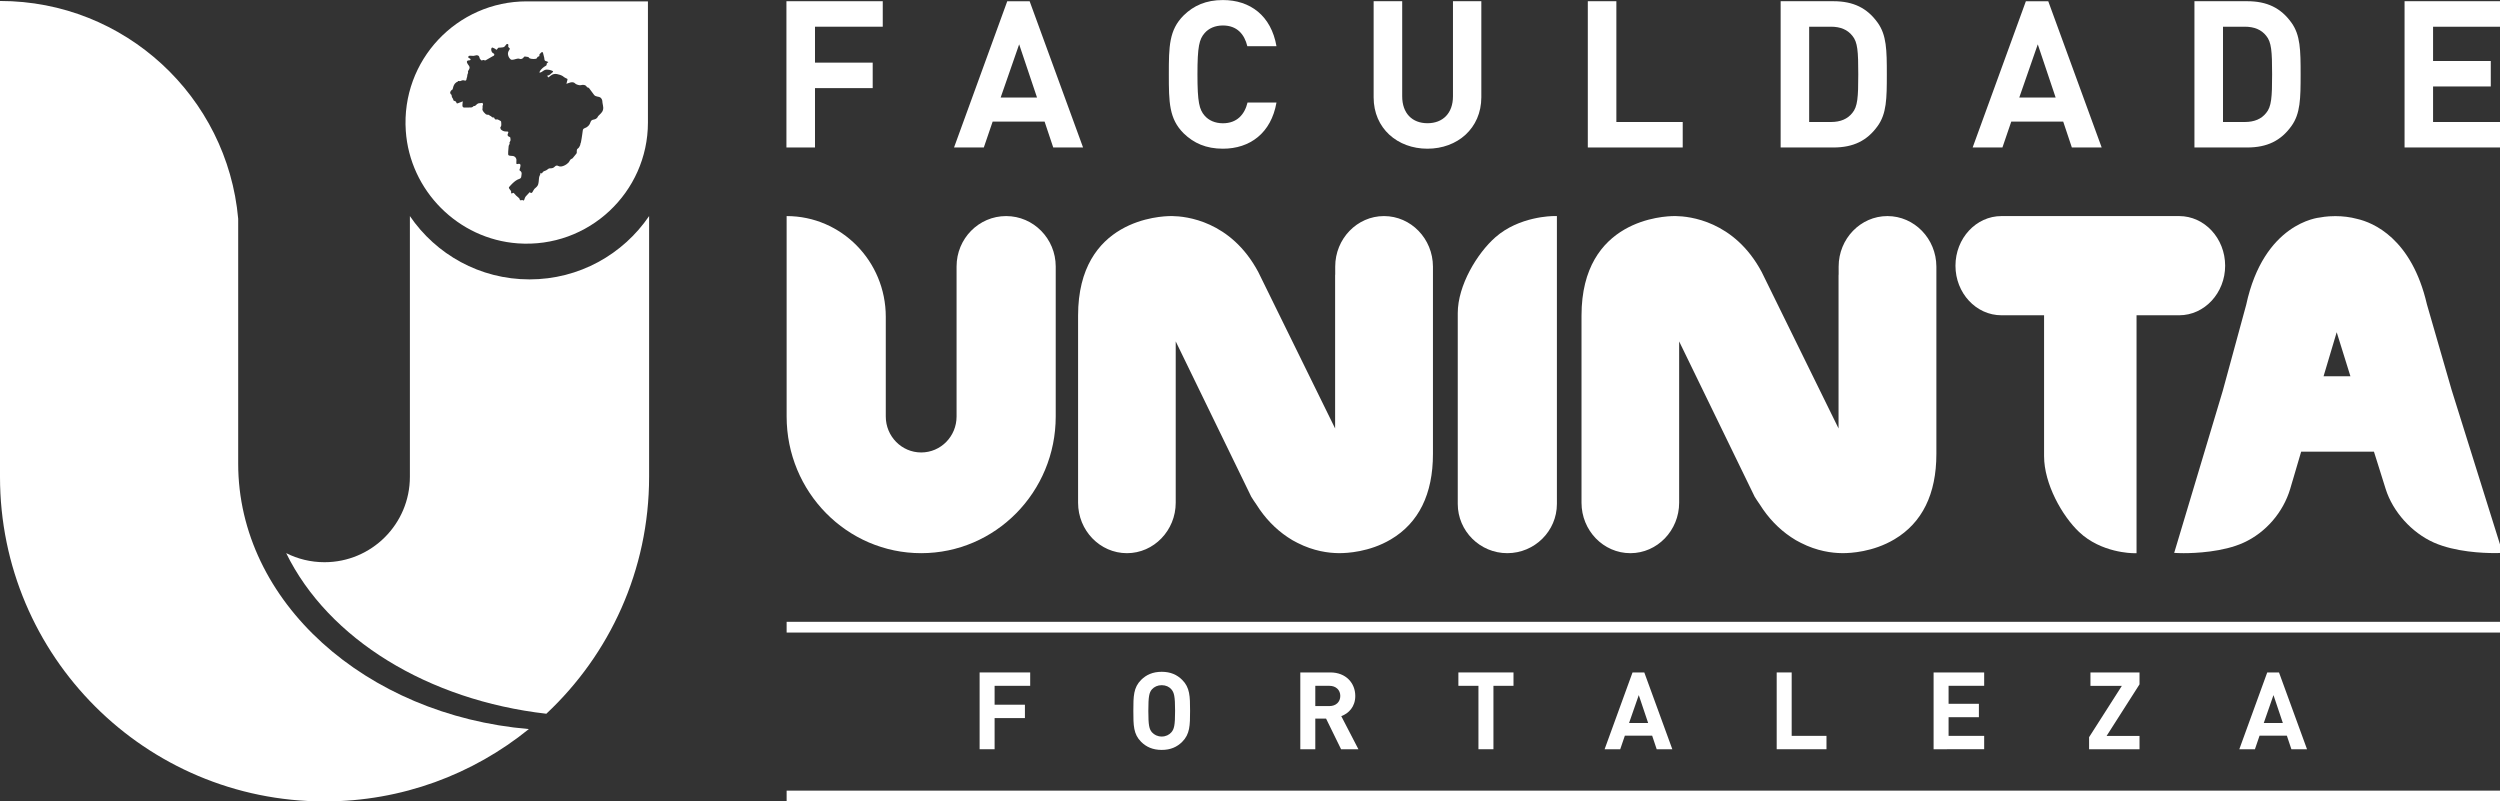 <svg xmlns="http://www.w3.org/2000/svg" xmlns:xlink="http://www.w3.org/1999/xlink" id="Camada_1" x="0px" y="0px" viewBox="0 0 512.09 164.16" style="enable-background:new 0 0 512.09 164.16;" xml:space="preserve">
<rect x="0" y="0" width="512.09" height="164.16" fill="#333333" stroke="none"/>
<style type="text/css">
	.st0{fill:#FFFFFF;}
</style>
<path class="st0" d="M107.89,0.28c-14.27,0-25.75,12.05-24.77,26.53c0.83,12.24,10.72,22.17,22.95,23.04  c14.5,1.04,26.64-10.46,26.65-24.74h0V0.28H107.89z M123.09,23.22c-0.18,0.18-0.37,0.35-0.54,0.54c-0.07,0.07-0.1,0.17-0.15,0.26  c-0.2,0.31-0.52,0.43-0.86,0.49c-0.3,0.05-0.48,0.2-0.58,0.51c-0.19,0.64-0.62,1.04-1.25,1.26c-0.19,0.06-0.3,0.23-0.33,0.41  c-0.05,0.27-0.07,0.54-0.11,0.8c-0.04,0.29-0.08,0.57-0.13,0.86c-0.04,0.24-0.09,0.47-0.13,0.72c-0.01,0.09-0.03,0.17-0.06,0.25  c-0.01,0.02-0.05,0.03-0.05,0.05c-0.02,0.12-0.02,0.25-0.07,0.37c-0.11,0.28-0.24,0.54-0.51,0.72c-0.15,0.1-0.17,0.29-0.18,0.46  c-0.01,0.19,0.05,0.39-0.08,0.55c-0.25,0.33-0.52,0.65-0.78,0.96c-0.05,0.05-0.11,0.07-0.18,0.1c-0.21,0.08-0.34,0.23-0.43,0.43  c-0.13,0.29-0.36,0.5-0.62,0.68c-0.33,0.23-0.68,0.4-1.08,0.46c-0.21,0.03-0.41,0.01-0.59-0.09c-0.28-0.16-0.52-0.12-0.74,0.12  c-0.25,0.28-0.59,0.37-0.95,0.35c-0.25-0.01-0.42,0.12-0.59,0.26c-0.15,0.12-0.3,0.2-0.48,0.26c-0.23,0.07-0.44,0.18-0.54,0.42  c-0.05,0.11-0.12,0.12-0.21,0.08c-0.05-0.03-0.1-0.06-0.17-0.09c0.04,0.33-0.21,0.57-0.26,0.87c-0.01,0.09-0.03,0.18-0.04,0.27  c-0.03,0.24-0.04,0.49-0.07,0.73c-0.03,0.27-0.09,0.56-0.25,0.8c-0.1,0.14-0.22,0.27-0.36,0.38c-0.2,0.15-0.35,0.31-0.46,0.54  c-0.06,0.13-0.13,0.25-0.21,0.37c-0.13,0.2-0.32,0.21-0.49,0.04c-0.02-0.02-0.05-0.03-0.06-0.05c-0.21,0.23-0.41,0.47-0.63,0.68  c-0.23,0.21-0.37,0.46-0.44,0.76c-0.01,0.07-0.07,0.14-0.11,0.2c-0.11,0.13-0.22,0.11-0.29-0.04c-0.12,0.03-0.23,0.06-0.34,0.07  c-0.12,0.01-0.21,0-0.23-0.15c-0.03-0.18-0.14-0.32-0.29-0.43c-0.33-0.25-0.62-0.53-0.88-0.86c-0.07-0.08-0.15-0.12-0.26-0.05  c-0.05,0.03-0.09,0.06-0.15,0.07c-0.13,0.04-0.22-0.02-0.19-0.15c0.07-0.31-0.14-0.49-0.3-0.7c-0.03-0.04-0.06-0.09-0.09-0.13  c-0.1-0.16-0.09-0.25,0.03-0.38c0.23-0.25,0.44-0.5,0.69-0.73c0.4-0.37,0.82-0.71,1.36-0.88c0.2-0.07,0.38-0.21,0.39-0.48  c0.01-0.17,0.05-0.34,0.07-0.52c0.03-0.26-0.05-0.47-0.27-0.63c-0.22-0.15-0.2-0.15-0.11-0.4c0.08-0.23,0.13-0.47,0.15-0.72  c0.03-0.21-0.13-0.35-0.34-0.34c-0.09,0.01-0.17,0.03-0.26,0.05c-0.19,0.03-0.25-0.01-0.25-0.2c-0.01-0.15-0.01-0.3,0.01-0.44  c0.09-0.54-0.31-1.02-0.85-1.02c-0.2,0-0.41-0.03-0.61-0.07c-0.15-0.03-0.23-0.16-0.23-0.31c-0.01-0.17,0-0.35,0.01-0.53  c0.03-0.35,0.07-0.71,0.09-1.06c0.01-0.17,0.08-0.31,0.18-0.44c0.05-0.06,0.05-0.1,0.01-0.17c-0.03-0.06,0-0.15,0.01-0.23  c0.01-0.04,0.03-0.07,0.06-0.1c0.22-0.26,0.1-0.56,0.09-0.84c0-0.05-0.11-0.13-0.18-0.16c-0.37-0.11-0.48-0.35-0.3-0.7  c0.02-0.04,0.03-0.09,0.05-0.13c0.05-0.17-0.01-0.25-0.19-0.26c-0.14-0.01-0.28,0.01-0.42-0.01c-0.31-0.03-0.58-0.15-0.82-0.35  c-0.14-0.12-0.17-0.29-0.19-0.46c0-0.03,0.01-0.09,0.04-0.11c0.18-0.17,0.15-0.38,0.16-0.59c0-0.15-0.01-0.3-0.03-0.46  c-0.01-0.11-0.07-0.17-0.17-0.22c-0.16-0.07-0.31-0.17-0.48-0.25c-0.07-0.03-0.17-0.05-0.25-0.03c-0.26,0.06-0.41-0.01-0.49-0.27  c-0.03-0.12-0.09-0.15-0.21-0.13c-0.16,0.03-0.29-0.05-0.39-0.17c-0.07-0.09-0.15-0.14-0.27-0.17c-0.08-0.02-0.14-0.11-0.22-0.16  c-0.06-0.03-0.13-0.07-0.19-0.06c-0.19,0.03-0.35-0.01-0.5-0.13c-0.27-0.22-0.49-0.48-0.64-0.8c-0.05-0.13-0.05-0.24-0.01-0.37  c0.03-0.08,0.01-0.18,0.01-0.27c0.01-0.12-0.02-0.26,0.03-0.35c0.11-0.17,0.07-0.3-0.02-0.45c-0.02-0.04-0.05-0.07-0.05-0.07  c-0.19,0.03-0.37,0.08-0.54,0.07c-0.27-0.01-0.47,0.11-0.66,0.29c-0.16,0.15-0.3,0.34-0.56,0.29c-0.02-0.01-0.05,0.03-0.07,0.05  c-0.15,0.17-0.33,0.25-0.55,0.25c-0.44,0.01-0.88,0.02-1.32,0.02c-0.23,0-0.38-0.15-0.39-0.4c-0.01-0.23,0.03-0.47,0.06-0.72  c0.01-0.06,0.02-0.12,0.03-0.16c-0.34,0.13-0.68,0.27-1.02,0.4c-0.17,0.07-0.27,0.02-0.31-0.15c-0.05-0.19-0.19-0.28-0.36-0.32  c-0.15-0.03-0.25-0.08-0.27-0.27c-0.01-0.11-0.09-0.23-0.16-0.33c-0.09-0.13-0.17-0.26-0.16-0.44c0.01-0.15-0.05-0.27-0.17-0.33  c-0.19-0.23-0.19-0.41-0.03-0.66c0.07-0.1,0.15-0.21,0.25-0.25c0.15-0.07,0.16-0.19,0.19-0.32c0.11-0.48,0.27-0.93,0.7-1.22  c0.03-0.02,0.05-0.04,0.09-0.05c0.13-0.02,0.23-0.08,0.26-0.23c0.11,0.01,0.22,0.03,0.33,0.03c0.09-0.01,0.19-0.01,0.27-0.05  c0.23-0.13,0.46-0.17,0.72-0.08c0.27,0.09,0.4-0.02,0.42-0.31c0.01-0.12,0.07-0.24,0.1-0.36c0.02-0.05,0.04-0.11,0.04-0.17  c-0.01-0.23,0.06-0.44,0.15-0.64c0.03-0.05,0.05-0.11,0.03-0.15c-0.07-0.23,0.05-0.42,0.17-0.59c0.21-0.31,0.19-0.59-0.05-0.89  c-0.13-0.15-0.24-0.33-0.32-0.51c-0.13-0.29,0.02-0.48,0.33-0.5c0.09,0,0.18-0.01,0.26-0.03c0.05-0.02,0.13-0.09,0.13-0.13  c0-0.06-0.05-0.14-0.1-0.19c-0.05-0.05-0.13-0.07-0.21-0.11c-0.11-0.05-0.19-0.12-0.17-0.25c0.01-0.12,0.09-0.21,0.2-0.23  c0.17-0.02,0.34-0.03,0.51,0c0.24,0.03,0.46,0.03,0.69-0.05c0.16-0.05,0.31-0.09,0.49-0.05c0.25,0.06,0.37,0.23,0.41,0.47  c0.05,0.27,0.21,0.43,0.42,0.58c0.03,0.02,0.09,0.02,0.11,0c0.16-0.12,0.33-0.11,0.5-0.03c0.09,0.04,0.18,0.04,0.27-0.02  c0.46-0.27,0.91-0.53,1.37-0.79c0.07-0.04,0.15-0.06,0.21-0.1c0.21-0.12,0.23-0.39,0-0.5c-0.26-0.12-0.38-0.31-0.45-0.57  c-0.05-0.19-0.05-0.39,0.07-0.56c0.03-0.05,0.13-0.09,0.18-0.07c0.18,0.07,0.36,0.17,0.54,0.26c0.02,0.01,0.03,0.03,0.05,0.05  c0.2,0.19,0.26,0.18,0.4-0.05c0.08-0.13,0.17-0.24,0.33-0.25c0.05-0.01,0.11,0.01,0.16,0.01c0.22-0.02,0.44-0.04,0.66-0.07  c0.3-0.05,0.45-0.29,0.62-0.52c0.12-0.17,0.24-0.21,0.39-0.13c0.05,0.03,0.09,0.12,0.1,0.19c0.01,0.05-0.03,0.11-0.04,0.17  c-0.03,0.15,0.01,0.25,0.13,0.35c0.25,0.19,0.25,0.23,0.07,0.5c-0.17,0.26-0.29,0.54-0.25,0.87c0.05,0.4,0.21,0.73,0.5,1  c0.13,0.13,0.3,0.15,0.47,0.12c0.23-0.04,0.47-0.09,0.7-0.17c0.24-0.08,0.49-0.11,0.72-0.02c0.37,0.15,0.7-0.11,0.84-0.33  c0.08-0.12,0.16-0.17,0.3-0.14c0.19,0.03,0.39,0.05,0.58,0.09c0.05,0.01,0.11,0.04,0.14,0.09c0.13,0.21,0.34,0.26,0.57,0.29  c0.3,0.04,0.6,0.06,0.9-0.01c0.11-0.03,0.19-0.08,0.23-0.19c0.05-0.15,0.15-0.25,0.32-0.29c0.19-0.05,0.19-0.08,0.16-0.28  c-0.01-0.07,0.02-0.15,0.06-0.2c0.09-0.11,0.19-0.19,0.29-0.29c0.09-0.11,0.2-0.17,0.37-0.06c0.09,0.33,0.19,0.7,0.27,1.07  c0.04,0.16,0.03,0.33,0.07,0.48c0.02,0.08,0.1,0.16,0.18,0.2c0.12,0.06,0.27,0.08,0.39,0.13c0.07,0.02,0.12,0.06,0.21,0.11  c-0.09,0.08-0.16,0.14-0.23,0.19c-0.09,0.07-0.14,0.15-0.12,0.27c0.03,0.17-0.08,0.25-0.21,0.32c-0.45,0.25-0.82,0.58-1.12,0.99  c-0.07,0.1-0.11,0.23-0.17,0.35c0.2,0.05,0.34-0.03,0.47-0.1c0.17-0.09,0.31-0.21,0.47-0.31c0.15-0.09,0.32-0.17,0.52-0.17  c0.43,0,0.84,0.07,1.23,0.26c0.14,0.07,0.17,0.15,0.06,0.26c-0.18,0.18-0.38,0.34-0.58,0.5c-0.11,0.08-0.25,0.14-0.38,0.19  c-0.07,0.03-0.14,0.05-0.21,0.05c0.11,0.09,0.19,0.21,0.25,0.35c0.18-0.13,0.37-0.27,0.56-0.42c0.37-0.29,0.8-0.36,1.26-0.27  c0.41,0.08,0.8,0.2,1.15,0.41c0.1,0.06,0.17,0.15,0.27,0.21c0.19,0.11,0.37,0.23,0.58,0.31c0.13,0.05,0.15,0.12,0.11,0.25  c-0.07,0.26-0.14,0.52-0.21,0.81c0.16-0.05,0.31-0.11,0.45-0.16c0.28-0.11,0.57-0.19,0.88-0.15c0.16,0.02,0.31,0.08,0.43,0.21  c0.09,0.1,0.23,0.19,0.36,0.23c0.33,0.13,0.66,0.23,1.03,0.11c0.13-0.04,0.28-0.03,0.42-0.01c0.26,0.03,0.46,0.15,0.6,0.38  c0.03,0.05,0.07,0.11,0.11,0.11c0.33,0.03,0.45,0.27,0.61,0.5c0.25,0.35,0.51,0.71,0.78,1.05c0.15,0.19,0.36,0.29,0.61,0.33  c0.11,0.01,0.22,0.05,0.33,0.07c0.41,0.07,0.61,0.35,0.72,0.7c0.05,0.16,0.03,0.34,0.06,0.51c0.03,0.21,0.06,0.41,0.11,0.61  C123.67,22.31,123.51,22.8,123.09,23.22z"></path>
<g>
	<path class="st0" d="M111.91,146.2c12.95-12.13,21.05-29.38,21.05-48.53V44.26c-5.33,7.83-14.31,12.97-24.5,12.97   c-10.19,0-19.17-5.14-24.5-12.97v53.41c0,9.66-7.83,17.49-17.49,17.49c-2.82,0-5.49-0.67-7.85-1.86   C67.27,130.96,87.74,143.43,111.91,146.2z"></path>
	<path class="st0" d="M48.79,94.98V44.81C46.57,19.81,25.58,0.2,0,0.2l0,0v97.48c0,36.72,29.76,66.48,66.48,66.48   c15.86,0,30.42-5.56,41.85-14.82C74.87,146.48,48.79,123.23,48.79,94.98z"></path>
</g>
<polygon id="XMLID_2_" class="st0" points="295.36,71.09 295.36,71.09 295.36,71.1 "></polygon>
<path id="XMLID_1_" class="st0" d="M295.36,71.09"></path>
<rect x="161.13" y="127.37" class="st0" width="350.96" height="2.2"></rect>
<rect x="161.13" y="161.95" class="st0" width="350.96" height="2.2"></rect>
<g>
	<path class="st0" d="M206.09,44.26c-5.61,0-10.15,4.62-10.15,10.32v3.73v27.01c0,4.07-3.24,7.36-7.25,7.36c-4,0-7.25-3.3-7.25-7.36   V69.14v-4.25c0-11.39-9.09-20.63-20.31-20.63v41.05c0,15.46,12.34,28,27.56,28c15.22,0,27.56-12.53,27.56-28V54.58   C216.24,48.88,211.7,44.26,206.09,44.26z"></path>
	<path class="st0" d="M386.61,44.26c-5.51,0-9.99,4.65-9.99,10.34v1.56c0,0.08-0.02,0.16-0.02,0.25v31.35   c0,0-15.69-31.95-15.74-32.04c-5.63-10.54-14.9-11.42-17.58-11.46h-0.34c-1.94,0-18.99,0.58-18.99,20.39v38.32   c0,5.7,4.48,10.34,10.01,10.34c5.51,0,9.99-4.65,9.99-10.34V69.93l15.47,31.82c0.37,0.58,0.71,1.12,1.06,1.6   c1.72,2.75,3.89,5,6.37,6.66c0.66,0.45,1.35,0.86,2.04,1.19c3.34,1.71,6.42,2.08,8.36,2.1h0.35c1.35,0,6.03-0.2,10.43-2.82   c5.7-3.38,8.61-9.27,8.61-17.49V72.46V56.41V54.6C396.62,48.9,392.14,44.26,386.61,44.26z"></path>
	<path class="st0" d="M283.49,44.26c-5.51,0-9.99,4.65-9.99,10.34v1.56c0,0.08-0.02,0.16-0.02,0.25v31.35   c0,0-15.69-31.95-15.74-32.04c-5.63-10.54-14.9-11.42-17.58-11.46h-0.34c-1.94,0-18.99,0.58-18.99,20.39v38.32   c0,5.7,4.48,10.34,10.01,10.34c5.51,0,9.99-4.65,9.99-10.34V69.93l15.47,31.82c0.37,0.58,0.71,1.12,1.06,1.6   c1.72,2.75,3.89,5,6.37,6.66c0.66,0.45,1.35,0.86,2.04,1.19c3.34,1.71,6.42,2.08,8.36,2.1h0.35c1.35,0,6.03-0.2,10.43-2.82   c5.7-3.38,8.61-9.27,8.61-17.49V72.46V56.41V54.6C293.5,48.9,289.02,44.26,283.49,44.26z"></path>
	<path class="st0" d="M318.24,44.26c-0.29,0-7.05,0.05-11.92,4.33c-3.74,3.28-7.72,9.86-7.72,15.55v19.61v18.39v1.08   c0,5.56,4.56,10.09,10.14,10.09c5.61,0,10.17-4.53,10.17-10.09v-1.08V83.75V44.26H318.24z"></path>
	<path class="st0" d="M446.37,44.26h-36.4c-5.2,0-9.42,4.56-9.42,10.17c0,5.6,4.22,10.15,9.42,10.15h8.73v27.03   c0,0.01,0,0.01,0,0.02v1.81c0,5.67,3.69,12.23,7.17,15.53c4.53,4.29,10.86,4.34,11.12,4.34h0.65V82.72h0V64.58h8.73   c5.2,0,9.42-4.57,9.42-10.15C455.79,48.82,451.57,44.26,446.37,44.26z"></path>
	<path class="st0" d="M512.08,111.48L512.08,111.48l-9.9-31.61l-5.06-17.53c-3.14-13.54-11.05-16.76-14.29-17.5   c-1.41-0.38-2.92-0.57-4.48-0.57c-1.85,0-3.09,0.27-3.07,0.27c-0.45,0.04-11.58,1.16-15.18,17.9l-4.8,17.62l-9.42,31.43l0,0   l-0.53,1.76l0.84,0.04c0,0,0.41,0.02,1.1,0.02c2.3,0,8.08-0.22,12.32-2.17c4.53-2.08,8.06-6.2,9.5-10.98l0.5-1.71   c0-0.02,0.01-0.03,0.02-0.05l1.73-5.88h14.91l0.92,2.92h0l1.48,4.72c1.46,4.65,5.32,8.95,9.88,10.98   c4.39,1.94,10.12,2.15,12.39,2.15c0.51,0,0.79-0.01,0.79-0.01l0.89-0.04L512.08,111.48z M475.95,77.07l2.69-9.02l2.81,9.02H475.95z   "></path>
</g>
<g>
	<path class="st0" d="M166.94,5.47v7.36h11.82v5.22h-11.82v12.16h-5.85V0.25h19.73v5.22H166.94z"></path>
	<path class="st0" d="M215.74,30.21l-1.77-5.3h-10.64l-1.81,5.3h-6.1l10.9-29.95h4.59l10.94,29.95H215.74z M208.76,9.08l-3.79,10.9   h7.45L208.76,9.08z"></path>
	<path class="st0" d="M250.49,30.46c-3.45,0-5.97-1.14-8.04-3.15c-2.99-2.99-3.03-6.35-3.03-12.08c0-5.72,0.04-9.08,3.03-12.07   c2.06-2.02,4.59-3.15,8.04-3.15c5.6,0,9.89,3.2,10.98,9.46h-5.97c-0.59-2.44-2.1-4.25-5.01-4.25c-1.6,0-2.9,0.59-3.74,1.56   c-1.1,1.26-1.47,2.73-1.47,8.45c0,5.73,0.38,7.2,1.47,8.46c0.84,0.97,2.14,1.56,3.74,1.56c2.9,0,4.46-1.81,5.05-4.25h5.93   C260.38,27.26,256.04,30.46,250.49,30.46z"></path>
	<path class="st0" d="M292.39,30.46c-6.14,0-11.02-4.16-11.02-10.52V0.25h5.85v19.48c0,3.45,2.02,5.51,5.18,5.51   s5.22-2.06,5.22-5.51V0.25h5.81v19.69C303.41,26.3,298.53,30.46,292.39,30.46z"></path>
	<path class="st0" d="M325.24,30.21V0.25h5.85v24.74h13.59v5.22H325.24z"></path>
	<path class="st0" d="M384.6,25.83c-2.15,2.99-4.96,4.38-9.05,4.38h-10.81V0.25h10.81c4.08,0,6.9,1.39,9.05,4.38   c1.85,2.56,1.89,5.64,1.89,10.6C386.49,20.19,386.45,23.27,384.6,25.83z M379.42,7.32c-0.97-1.22-2.4-1.85-4.38-1.85h-4.46v19.52   h4.46c1.98,0,3.41-0.63,4.38-1.85c1.09-1.3,1.22-3.2,1.22-7.91C380.64,10.52,380.52,8.62,379.42,7.32z"></path>
	<path class="st0" d="M424.39,30.21l-1.77-5.3h-10.64l-1.81,5.3h-6.1l10.9-29.95h4.59l10.94,29.95H424.39z M417.41,9.08l-3.79,10.9   h7.45L417.41,9.08z"></path>
	<path class="st0" d="M469.36,25.83c-2.15,2.99-4.96,4.38-9.05,4.38H449.5V0.25h10.81c4.08,0,6.9,1.39,9.05,4.38   c1.85,2.56,1.89,5.64,1.89,10.6C471.25,20.19,471.21,23.27,469.36,25.83z M464.19,7.32c-0.97-1.22-2.4-1.85-4.38-1.85h-4.46v19.52   h4.46c1.98,0,3.41-0.63,4.38-1.85c1.09-1.3,1.22-3.2,1.22-7.91C465.41,10.52,465.28,8.62,464.19,7.32z"></path>
	<path class="st0" d="M492.54,30.21V0.25h19.73v5.22h-13.89v7.02h11.82v5.22h-11.82v7.28h13.89v5.22H492.54z"></path>
</g>
<g>
	<path class="st0" d="M203.73,140.48v3.87h6.21v2.74h-6.21v6.38h-3.07v-15.73h10.36v2.74H203.73z"></path>
	<path class="st0" d="M242.16,151.95c-1.06,1.06-2.39,1.66-4.2,1.66s-3.16-0.6-4.22-1.66c-1.57-1.57-1.59-3.34-1.59-6.34   c0-3,0.02-4.77,1.59-6.34c1.06-1.06,2.41-1.66,4.22-1.66s3.14,0.6,4.2,1.66c1.57,1.57,1.61,3.34,1.61,6.34   C243.77,148.61,243.73,150.38,242.16,151.95z M239.93,141.19c-0.44-0.51-1.13-0.84-1.97-0.84c-0.84,0-1.52,0.33-1.99,0.84   c-0.57,0.66-0.75,1.41-0.75,4.42c0,3,0.18,3.73,0.75,4.4c0.46,0.51,1.15,0.86,1.99,0.86c0.84,0,1.52-0.35,1.97-0.86   c0.57-0.66,0.77-1.39,0.77-4.4C240.7,142.61,240.5,141.85,239.93,141.19z"></path>
	<path class="st0" d="M274.7,153.47l-3.07-6.27h-2.21v6.27h-3.07v-15.73h6.16c3.2,0,5.1,2.19,5.1,4.82c0,2.21-1.35,3.58-2.87,4.13   l3.51,6.78H274.7z M272.31,140.48h-2.89v4.15h2.89c1.35,0,2.23-0.86,2.23-2.08C274.54,141.35,273.66,140.48,272.31,140.48z"></path>
	<path class="st0" d="M305.91,140.48v12.99h-3.07v-12.99h-4.11v-2.74h11.29v2.74H305.91z"></path>
	<path class="st0" d="M339.35,153.47l-0.93-2.78h-5.59l-0.95,2.78h-3.2l5.72-15.73h2.41l5.74,15.73H339.35z M335.68,142.38   l-1.99,5.72h3.91L335.68,142.38z"></path>
	<path class="st0" d="M363.93,153.47v-15.73H367v12.99h7.13v2.74H363.93z"></path>
	<path class="st0" d="M396.07,153.47v-15.73h10.36v2.74h-7.29v3.69h6.21v2.74h-6.21v3.82h7.29v2.74H396.07z"></path>
	<path class="st0" d="M427.92,153.47V151l6.71-10.51h-6.43v-2.74h10.05v2.43l-6.74,10.56h6.74v2.74H427.92z"></path>
	<path class="st0" d="M469.36,153.47l-0.93-2.78h-5.59l-0.95,2.78h-3.2l5.72-15.73h2.41l5.74,15.73H469.36z M465.69,142.38   l-1.99,5.72h3.91L465.69,142.38z"></path>
</g>
</svg>